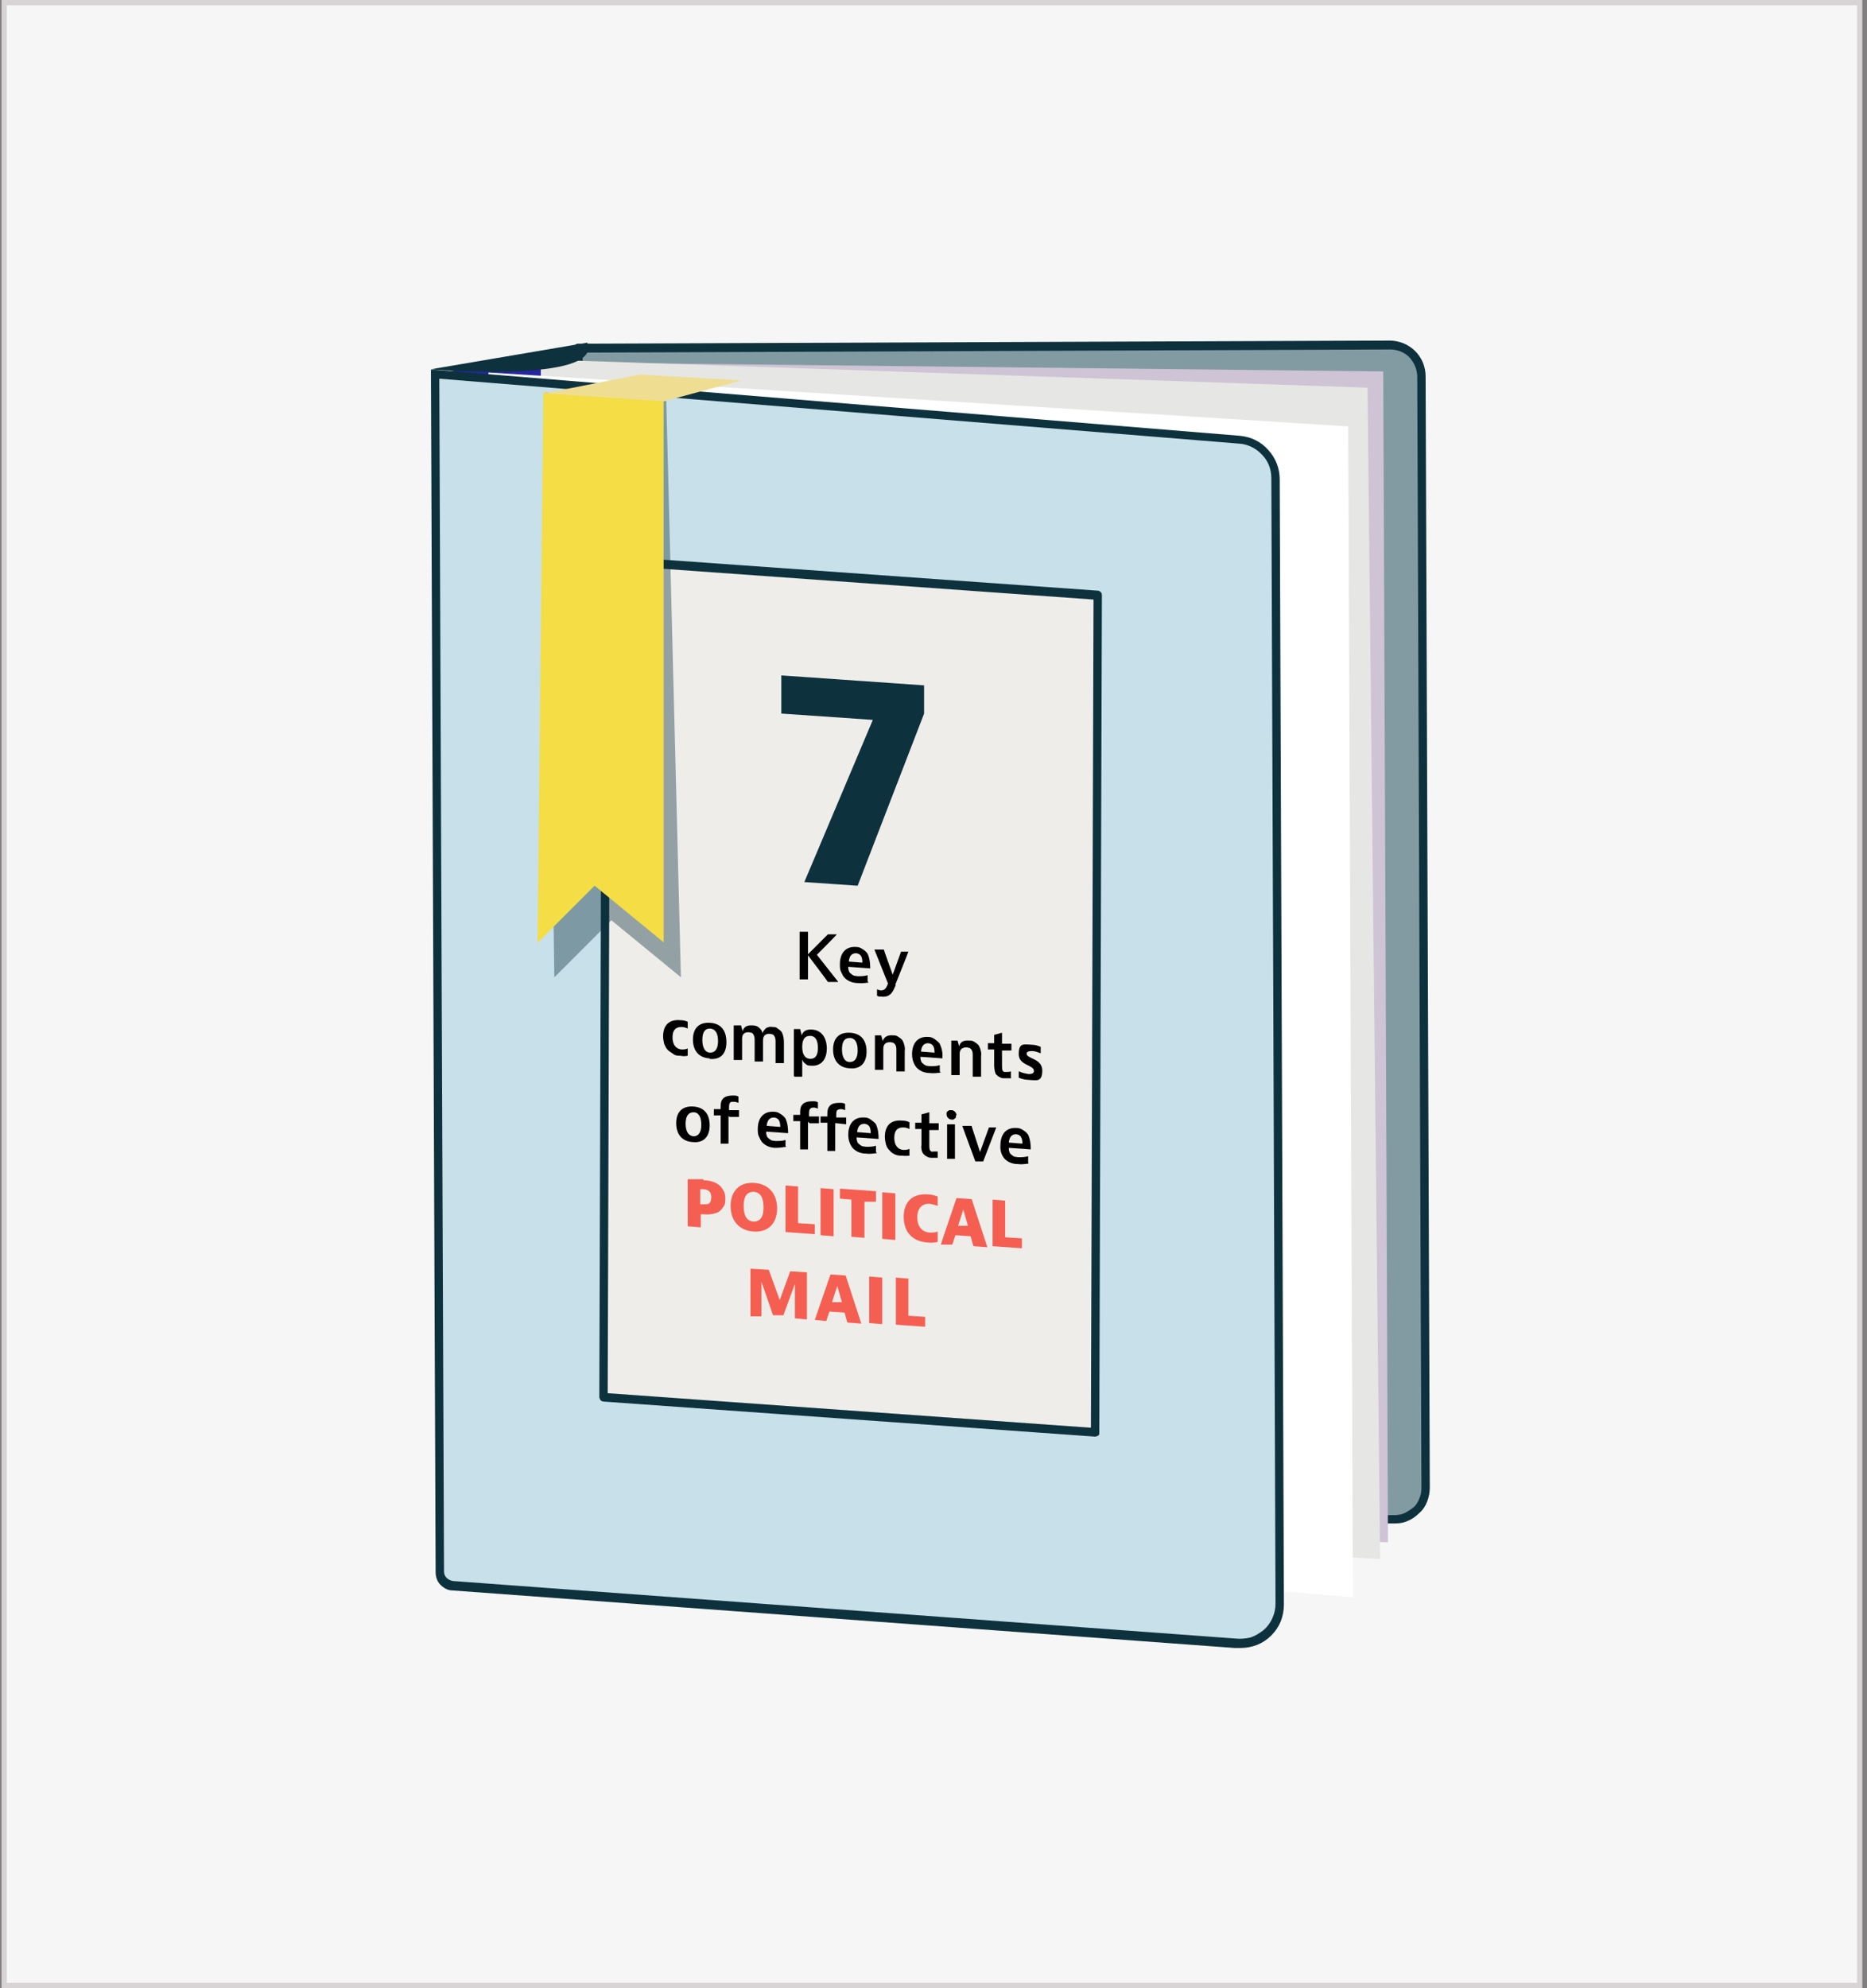 <svg xmlns="http://www.w3.org/2000/svg" xmlns:xlink="http://www.w3.org/1999/xlink" viewBox="0 0 357 380"><rect x="0" y="0" width="357" height="380" fill="#808080" stroke="none"/><defs><style>      .cls-1, .cls-2 {        fill: none;      }      .cls-3 {        fill: #e6e6e4;      }      .cls-4 {        fill: #f4dd45;      }      .cls-5 {        fill: #f6f6f6;      }      .cls-6, .cls-7 {        fill: #0e313e;      }      .cls-8 {        fill: #829ba3;      }      .cls-9 {        fill: #cec4d5;      }      .cls-10 {        fill: #efedea;      }      .cls-11 {        fill: #fff;      }      .cls-12 {        fill: #f55f52;      }      .cls-13 {        fill: #efdd92;      }      .cls-7 {        isolation: isolate;        opacity: .4;      }      .cls-14 {        fill: #26269e;      }      .cls-2 {        stroke: #d8d3d4;      }      .cls-15 {        fill: #c7e0ea;      }      .cls-16 {        clip-path: url(#clippath);      }    </style><clipPath id="clippath"><rect class="cls-1" x="82.3" y="65" width="191.2" height="250"></rect></clipPath></defs><g><g id="Layer_1"><rect class="cls-5" x=".8" y=".5" width="354.8" height="379"></rect><rect class="cls-2" x=".8" y=".5" width="354.8" height="379"></rect><g class="cls-16"><g><path class="cls-14" d="M114.1,291.3l-29.2,4.8-.9-224.8,29.2-4.8.9,224.8Z"></path><path class="cls-8" d="M266.6,290.4l-155.1.6-.9-224.6,155.1-.6c.8,0,1.6.1,2.3.4.7.3,1.4.7,2,1.3.6.6,1,1.2,1.3,2,.3.7.5,1.5.5,2.3l.8,212.4c0,1.6-.6,3.1-1.7,4.3-1.1,1.1-2.7,1.8-4.3,1.8Z"></path><path class="cls-6" d="M111.5,291.9c-.2,0-.4,0-.6-.2-.2-.2-.2-.4-.2-.6l-.9-224.6c0-.2,0-.4.2-.6.2-.2.4-.2.6-.2l155.1-.6c1.8,0,3.6.7,4.9,2,1.3,1.3,2,3,2,4.9l.8,212.4c0,.9-.2,1.8-.5,2.6-.3.8-.8,1.6-1.5,2.2-.6.6-1.4,1.2-2.2,1.5-.8.4-1.7.5-2.6.5l-155.1.6h0ZM111.4,67.3l.9,222.9,154.3-.6c.7,0,1.4-.1,2-.4.6-.3,1.2-.7,1.7-1.1s.9-1.1,1.1-1.7c.3-.6.4-1.3.4-2l-.8-212.4c0-1.4-.6-2.7-1.5-3.7-1-1-2.3-1.5-3.7-1.5l-154.3.6Z"></path><path class="cls-9" d="M265.4,294.8l-155-5.6-.6-219.9,154.7,1.7.9,223.8Z"></path><path class="cls-3" d="M263.8,298l-159.8-9.4-.6-219.9,158.1,5.4,2.4,223.8Z"></path><path class="cls-11" d="M258.6,305.3l-164.6-14.2-.6-219.9,164.4,10.3.9,223.8Z"></path><path class="cls-6" d="M82.3,70.6s33.1,2.7,30-5.1l-30,5.1Z"></path><path class="cls-15" d="M236.2,314.1l-149.6-11c-.7,0-1.3-.3-1.7-.8-.5-.5-.7-1.1-.7-1.8l-.9-228.9,153.8,12.5c1.9.2,3.6,1,4.9,2.4,1.3,1.4,2,3.2,2,5.1l.8,215.1c0,1.1-.2,2.1-.7,3.1-.4,1-1.1,1.8-1.9,2.6-.8.7-1.7,1.2-2.8,1.6-1,.3-2.1.4-3.2.3Z"></path><path class="cls-6" d="M237.2,315c-.4,0-.7,0-1.1,0l-149.6-11c-.9,0-1.7-.5-2.3-1.1s-.9-1.5-.9-2.4l-.9-229.8h.9c0,0,153.8,12.6,153.8,12.6,2.1.2,4,1.1,5.4,2.7,1.4,1.5,2.2,3.5,2.2,5.6l.8,215.1c0,1.1-.2,2.2-.6,3.2-.4,1-1,1.9-1.8,2.7-.8.8-1.7,1.4-2.7,1.8-1,.4-2.1.6-3.2.6h0ZM84,72.4l.9,228c0,.5.2.9.5,1.2.3.3.7.5,1.2.6l149.7,11c.9.1,1.9,0,2.8-.2.9-.3,1.7-.8,2.5-1.4.7-.6,1.3-1.4,1.7-2.3.4-.9.6-1.8.6-2.8l-.8-215.1c0-1.7-.6-3.3-1.8-4.5-1.1-1.2-2.7-2-4.3-2.1l-152.8-12.4Z"></path><path class="cls-10" d="M209.4,273.7l-94-6.7.5-160,94,6.7-.5,160Z"></path><path class="cls-6" d="M209.4,274.6h0l-94-6.7c-.2,0-.4-.1-.6-.3-.1-.2-.2-.4-.2-.6l.5-160c0-.1,0-.2,0-.3,0-.1.1-.2.2-.3,0,0,.2-.1.3-.2.1,0,.2,0,.3,0l94,6.7c.2,0,.4.1.6.3s.2.4.2.6l-.5,160c0,.1,0,.2,0,.3,0,.1-.1.2-.2.3-.2.1-.4.2-.6.2ZM116.2,266.3l92.4,6.6.5-158.3-92.4-6.6-.5,158.3Z"></path><path d="M154.5,178.3v4.1l3.8-3.8h1.7c0,.1-3.8,3.9-3.8,3.9l4.1,5.2h-2c0-.1-3.8-5.1-3.8-5.1v4.6h-1.6v-9.1h1.6Z"></path><path d="M166.1,187.8c-.7.1-1.4.2-2.1.1-.9,0-1.8-.3-2.5-1-.3-.3-.5-.8-.7-1.2s-.2-.9-.2-1.4c0-2.1,1.1-3.4,3-3.3.5,0,.9.1,1.3.4.4.2.8.6,1,.9.4.9.5,1.8.5,2.8l-4.2-.3c0,.3,0,.5.1.7,0,.2.2.5.4.6.2.2.4.3.6.4.2,0,.5.1.7.1.6,0,1.3,0,1.9-.2h0v1.2ZM164.9,184c0-1.1-.3-1.7-1.2-1.8-.9,0-1.3.6-1.4,1.6l2.6.2Z"></path><path d="M171.3,188.2c-.5,1.3-1,2.5-2.8,2.3-.3,0-.6,0-.8-.2v-1.2h0c.3.1.5.2.8.2.7,0,1-.5,1.3-1.3l-2.6-6.5h1.8c0,.1,1.7,4.8,1.7,4.8l1.6-4.4h1.4c0,.1-2.5,6.3-2.5,6.3Z"></path><path d="M131.5,201.8c-.5.1-.9.1-1.4,0-.5,0-.9,0-1.3-.3s-.8-.5-1.1-.8c-.3-.3-.5-.7-.7-1.2-.1-.4-.2-.9-.2-1.4,0-2.1,1.1-3.3,3.3-3.1.5,0,1,.1,1.4.3v1.3h0c-.4-.2-.8-.3-1.2-.3-1.2,0-1.7.7-1.7,2s.6,2.2,1.7,2.3c.4,0,.8,0,1.2-.2h0v1.3Z"></path><path d="M135.7,202.3c-2-.1-3.2-1.4-3.2-3.6s1.2-3.3,3.2-3.2c2.1.1,3.2,1.4,3.2,3.7s-1.2,3.4-3.2,3.2ZM137.3,199c0-1.5-.5-2.3-1.5-2.4-1.1,0-1.5.8-1.5,2.2s.5,2.4,1.5,2.4c1,0,1.5-.8,1.5-2.2h0Z"></path><path d="M141.7,196l.3,1.1c.2-.7.7-1.2,1.9-1.1.4,0,.9.1,1.2.4.4.3.6.6.7,1.1.1-.4.4-.7.7-1,.4-.2.8-.3,1.2-.2.4,0,.7,0,1,.3.3.2.6.4.8.7.3.6.4,1.3.4,2v3.9h-1.6v-4c0-.4,0-.7-.2-1.1-.1-.2-.2-.3-.4-.4-.2,0-.4-.1-.6-.1-1.1,0-1.2.8-1.2,1.3v4h-1.6v-4c0-.4,0-.7-.2-1.1-.1-.2-.2-.3-.4-.4-.2,0-.4-.1-.6-.1-1.1,0-1.2.8-1.2,1.3v4h-1.6v-6.6h1.2Z"></path><path d="M151.8,205.6v-8.9h1.2c0,0,.3,1.2.3,1.2.2-.7.8-1.2,2-1.1,1.8.1,2.8,1.6,2.8,3.6s-1,3.4-2.9,3.3c-.4,0-.8,0-1.1-.3-.3-.2-.6-.5-.7-.9v3.3h-1.5ZM156.4,200.3c0-1.3-.4-2.3-1.5-2.3-1.1,0-1.5.8-1.5,2.1s.4,2.2,1.5,2.3c1.1,0,1.5-.8,1.5-2.1h0Z"></path><path d="M162.5,204.2c-2-.1-3.2-1.4-3.2-3.6s1.2-3.3,3.2-3.2c2.1.1,3.2,1.4,3.2,3.6s-1.2,3.4-3.2,3.2ZM164,200.8c0-1.5-.5-2.4-1.5-2.4-1.1,0-1.5.8-1.5,2.2s.5,2.4,1.5,2.4c1,0,1.5-.8,1.5-2.2h0Z"></path><path d="M168.5,197.9l.3,1.1c.2-.7.8-1.2,1.9-1.1.4,0,.7,0,1.1.3.3.2.6.4.8.7.3.6.5,1.3.4,2v3.9h-1.6v-4c0-.4,0-.8-.2-1.1-.1-.2-.3-.3-.4-.4-.2,0-.4-.1-.6-.1-1.2,0-1.3.8-1.3,1.3v4h-1.6v-6.6h1.2Z"></path><path d="M179.9,205c-.7.1-1.4.2-2.1.1-.9,0-1.8-.3-2.5-1-.6-.7-.9-1.6-.9-2.6,0-2.1,1.1-3.4,3-3.3.5,0,.9.1,1.3.4s.8.6,1,.9c.4.9.6,1.8.5,2.8l-4.2-.3c0,.3,0,.5.1.7,0,.2.2.5.4.6.2.2.4.3.6.4.2,0,.5.1.7.1.6,0,1.3,0,1.9-.2h0v1.2ZM178.7,201.2c0-1.1-.3-1.7-1.2-1.8-.9,0-1.3.6-1.4,1.6l2.6.2Z"></path><path d="M183.1,198.9l.3,1.1c.2-.8.8-1.2,1.9-1.1.4,0,.7,0,1.1.3.3.2.6.4.8.7.3.6.5,1.3.4,2v3.9h-1.6v-4c0-.4,0-.8-.2-1.1-.1-.2-.3-.3-.4-.4-.2,0-.4-.1-.6-.1-1.2,0-1.3.8-1.3,1.3v4h-1.6v-6.6h1.2Z"></path><path d="M193.4,206.1c-.4,0-.8,0-1.2,0-.4,0-.7,0-1-.2-.3-.1-.6-.4-.8-.6-.2-.5-.3-1.1-.3-1.7v-3h-1.2v-1.2h1.2c0,0,0-1.6,0-1.6l1.5-.4v2.1h1.8v1.3h-1.8c0-.1,0,2.8,0,2.8,0,.3,0,.7.1,1,0,.1.2.2.3.3.1,0,.3,0,.4,0,.3,0,.6,0,.8-.1h.1v1.2Z"></path><path d="M198.9,201.3h0c-.5-.2-1-.4-1.6-.4-.7,0-1,.2-1,.5,0,1,3,.9,3,3.2s-1.1,1.9-2.7,1.8c-.6,0-1.3-.2-1.8-.4v-1.2h.1c.6.3,1.2.4,1.8.5.7,0,1-.2,1-.6,0-1.2-2.9-1-2.9-3.2s.9-1.9,2.6-1.8c.6,0,1.1.2,1.6.4v1.2Z"></path><path d="M132.5,218.3c-2-.1-3.2-1.4-3.2-3.6s1.2-3.3,3.2-3.2c2.1.1,3.2,1.4,3.2,3.6s-1.2,3.4-3.2,3.2ZM134.1,215c0-1.5-.5-2.4-1.5-2.4-1,0-1.5.8-1.5,2.2s.5,2.3,1.5,2.4c1,0,1.5-.8,1.5-2.2h0Z"></path><path d="M139.3,213.3v5.3h-1.5v-5.4h-1.3v-1.2h1.3c0,0,0-.3,0-.3,0-.5,0-1.1.3-1.5.3-.5.9-.8,2.1-.8.3,0,.7,0,1,.2v1.2h0c-.3-.1-.5-.2-.8-.2-.2,0-.3,0-.5,0-.2,0-.3.2-.4.3-.1.3-.1.6-.1.9v.4h1.9v1.3h-1.8Z"></path><path d="M150.4,219.2c-.7.1-1.4.2-2.1.2-.9,0-1.8-.3-2.5-1-.3-.3-.5-.8-.7-1.2-.2-.4-.2-.9-.2-1.4,0-2.1,1.1-3.4,3-3.3.5,0,.9.1,1.3.4.4.2.8.6,1,.9.4.9.5,1.8.5,2.8l-4.2-.3c0,.3,0,.5.1.7,0,.2.2.5.4.6.2.2.4.3.6.4.2,0,.5.1.7.1.6,0,1.3,0,1.9-.2h0v1.2ZM149.2,215.4c0-1.1-.3-1.7-1.2-1.8-.9,0-1.3.6-1.4,1.6l2.6.2Z"></path><path d="M154.5,214.4v5.3h-1.5v-5.4h-1.3v-1.2h1.3c0,0,0-.3,0-.3,0-.5,0-1.1.3-1.5.3-.5.9-.8,2.1-.8.4,0,.7,0,1,.2v1.2h0c-.3-.1-.6-.2-.8-.2-.5,0-.7.2-.8.4-.1.3-.1.6-.1.9v.4h1.9v1.3h-1.8Z"></path><path d="M159.7,214.7v5.3h-1.5v-5.4h-1.3v-1.2h1.3c0,0,0-.3,0-.3,0-.5,0-1.1.3-1.5.3-.5.8-.8,2.1-.8.3,0,.7,0,1,.2v1.2h0c-.3-.1-.5-.2-.8-.2-.5,0-.7.2-.8.3-.1.3-.1.6-.1.9v.4h1.9v1.3l-1.8-.2Z"></path><path d="M167.7,220.4c-.7.1-1.4.2-2.1.1-.9,0-1.8-.3-2.5-1-.6-.7-.9-1.6-.9-2.6,0-2.1,1.1-3.4,3-3.3.5,0,.9.1,1.3.4s.8.6,1,.9c.4.9.5,1.8.5,2.8l-4.2-.3c0,.3,0,.5.1.7,0,.2.2.5.4.6.2.2.4.3.6.4.2,0,.5.1.7.1.6,0,1.3,0,1.9-.2h0v1.2ZM166.5,216.6c0-1.1-.3-1.7-1.2-1.8-.9,0-1.3.6-1.4,1.6l2.6.2Z"></path><path d="M174,220.9c-.5,0-.9.1-1.4,0-.5,0-.9,0-1.4-.2-.4-.2-.8-.4-1.1-.8-.3-.3-.6-.7-.7-1.2-.1-.4-.2-.9-.2-1.4,0-2.1,1.1-3.3,3.3-3.1.5,0,1,.1,1.4.3v1.3h0c-.4-.2-.8-.3-1.2-.3-1.2,0-1.7.7-1.7,2s.6,2.2,1.7,2.3c.4,0,.8,0,1.2-.2h0v1.3Z"></path><path d="M179.5,221.3c-.4,0-.8,0-1.2,0-.4,0-.7,0-1-.2-.3-.1-.6-.4-.8-.6-.3-.5-.4-1.1-.3-1.7v-3h-1.2v-1.2h1.2c0,0,0-1.6,0-1.6l1.5-.4v2.1h1.8v1.3h-1.8c0-.1,0,2.8,0,2.8,0,.3,0,.7.1,1,0,.1.2.2.3.3s.3,0,.4,0c.3,0,.6,0,.8,0h0v1.2Z"></path><path d="M182.8,213.2c0,.1,0,.2,0,.3,0,.1-.1.2-.2.3,0,0-.2.1-.3.2-.1,0-.2,0-.3,0-.3,0-.5-.1-.7-.3-.2-.2-.3-.4-.3-.7,0-.1,0-.2,0-.3,0-.1.1-.2.2-.3,0,0,.2-.1.3-.2.1,0,.2,0,.4,0,.3,0,.5.1.7.3.2.2.3.4.3.7ZM182.6,215v6.5h-1.5v-6.6h1.5Z"></path><path d="M185.8,215.3l1.6,4.9,1.7-4.7h1.4c0,0-2.5,6.5-2.5,6.5h-1.5c0,0-2.5-6.8-2.5-6.8h1.8Z"></path><path d="M196.7,222.4c-.7.1-1.4.2-2.1.1-.9,0-1.8-.3-2.5-1-.6-.7-.9-1.6-.8-2.6,0-2.1,1.1-3.4,3-3.3.5,0,.9.1,1.3.4.4.2.8.6,1,.9.4.9.5,1.8.5,2.8l-4.2-.3c0,.3,0,.5.1.7,0,.2.2.5.4.6.2.2.4.3.6.4.2,0,.5.1.7.1.6,0,1.3,0,1.9-.2h0v1.2ZM195.5,218.6c0-1.1-.3-1.7-1.2-1.8-.9,0-1.3.6-1.4,1.6l2.6.2Z"></path><path class="cls-12" d="M134.5,225.6c.9,0,1.9.2,2.7.7.5.3.8.7,1.1,1.2s.4,1,.4,1.6c0,.6,0,1.1-.4,1.6-.3.5-.7.9-1.2,1.1-.8.3-1.7.4-2.6.3h-.5v2.5l-2.5-.2v-9h3ZM133.9,230.2h.5c.4,0,.7,0,1.1-.1.2-.1.3-.3.4-.5,0-.2.1-.4.1-.7,0-.2,0-.5-.1-.7,0-.2-.2-.4-.4-.6-.3-.2-.7-.3-1.1-.3h-.5v2.9Z"></path><path class="cls-12" d="M144.1,235.4c-2.9-.2-4.4-2.2-4.4-4.9s1.6-4.6,4.5-4.4c2.9.2,4.4,2.2,4.4,4.9s-1.6,4.6-4.5,4.4ZM146,230.8c0-1.9-.6-2.9-1.9-3-1.2,0-1.9.8-1.9,2.7s.6,2.9,1.9,3c1.2,0,1.9-.8,1.9-2.7Z"></path><path class="cls-12" d="M152.6,226.8v7l3.2.2v1.9l-5.6-.4v-8.9l2.5.2Z"></path><path class="cls-12" d="M159.4,227.3v9l-2.5-.2v-9l2.5.2Z"></path><path class="cls-12" d="M167.5,227.8v1.9h-2.2c0-.1,0,6.9,0,6.9l-2.5-.2v-7.1l-2.2-.2v-1.9l7,.5Z"></path><path class="cls-12" d="M171.2,228.1v8.9l-2.5-.2v-8.9l2.5.2Z"></path><path class="cls-12" d="M168.7,244.2v8.9l-2.5-.2v-8.9l2.5.2Z"></path><path class="cls-12" d="M179.3,237.4c-.6.1-1.3.2-1.9.1-3.2-.2-4.6-2.3-4.6-4.9s1.4-4.5,4.6-4.3c.7,0,1.3.2,1.9.4v1.8h0c-.5-.2-1-.3-1.5-.4-1.7-.1-2.4,1.1-2.4,2.6s.7,2.8,2.4,2.9c.5,0,1,0,1.5-.2h0v1.8Z"></path><path class="cls-12" d="M186.1,238.1l-.5-1.8-2.9-.2-.6,1.8h-2.2c0-.1,3-8.9,3-8.9l2.9.2,3,9.2-2.6-.2ZM183.2,234.3h1.9c0,.1-.9-3.1-.9-3.1l-1,3.1Z"></path><path class="cls-12" d="M192.2,229.5v7l3.2.2v1.9l-5.6-.4v-8.9l2.5.2Z"></path><path class="cls-12" d="M147,242.7l2.1,5.8,2-5.5,3.2.2v9l-2.3-.2v-6.6l-2.2,6h-2c0-.1-2.2-6.4-2.2-6.4v6.6h-2.1v-9.1l3.3.2Z"></path><path class="cls-12" d="M162,252.7l-.5-1.8-2.9-.2-.6,1.8-2.2-.2,3-8.7,2.9.2,3,9.2-2.6-.2ZM159.1,248.9h1.9c0,.1-.9-3.1-.9-3.1l-1,3.1Z"></path><path class="cls-12" d="M173.7,244.5v7l3.2.2v1.9l-5.6-.4v-9l2.5.2Z"></path><path class="cls-6" d="M149.4,136.4v-7.3l27.3,1.9v5.4l-12.7,32.9-10.2-.7,13.1-31-17.4-1.2Z"></path><path class="cls-7" d="M130.2,186.8l-13.3-10.9-10.9,10.9-1.6-111.8,23,1.5,2.8,110.2Z"></path><path class="cls-4" d="M127,180.2l-13.3-10.9-10.9,10.9,1.1-105.2,23,1.5v103.6Z"></path><path class="cls-13" d="M104,75.2l18.3-3.6,19.5,1.1-14.8,4-23-1.5Z"></path></g></g></g></g></svg>